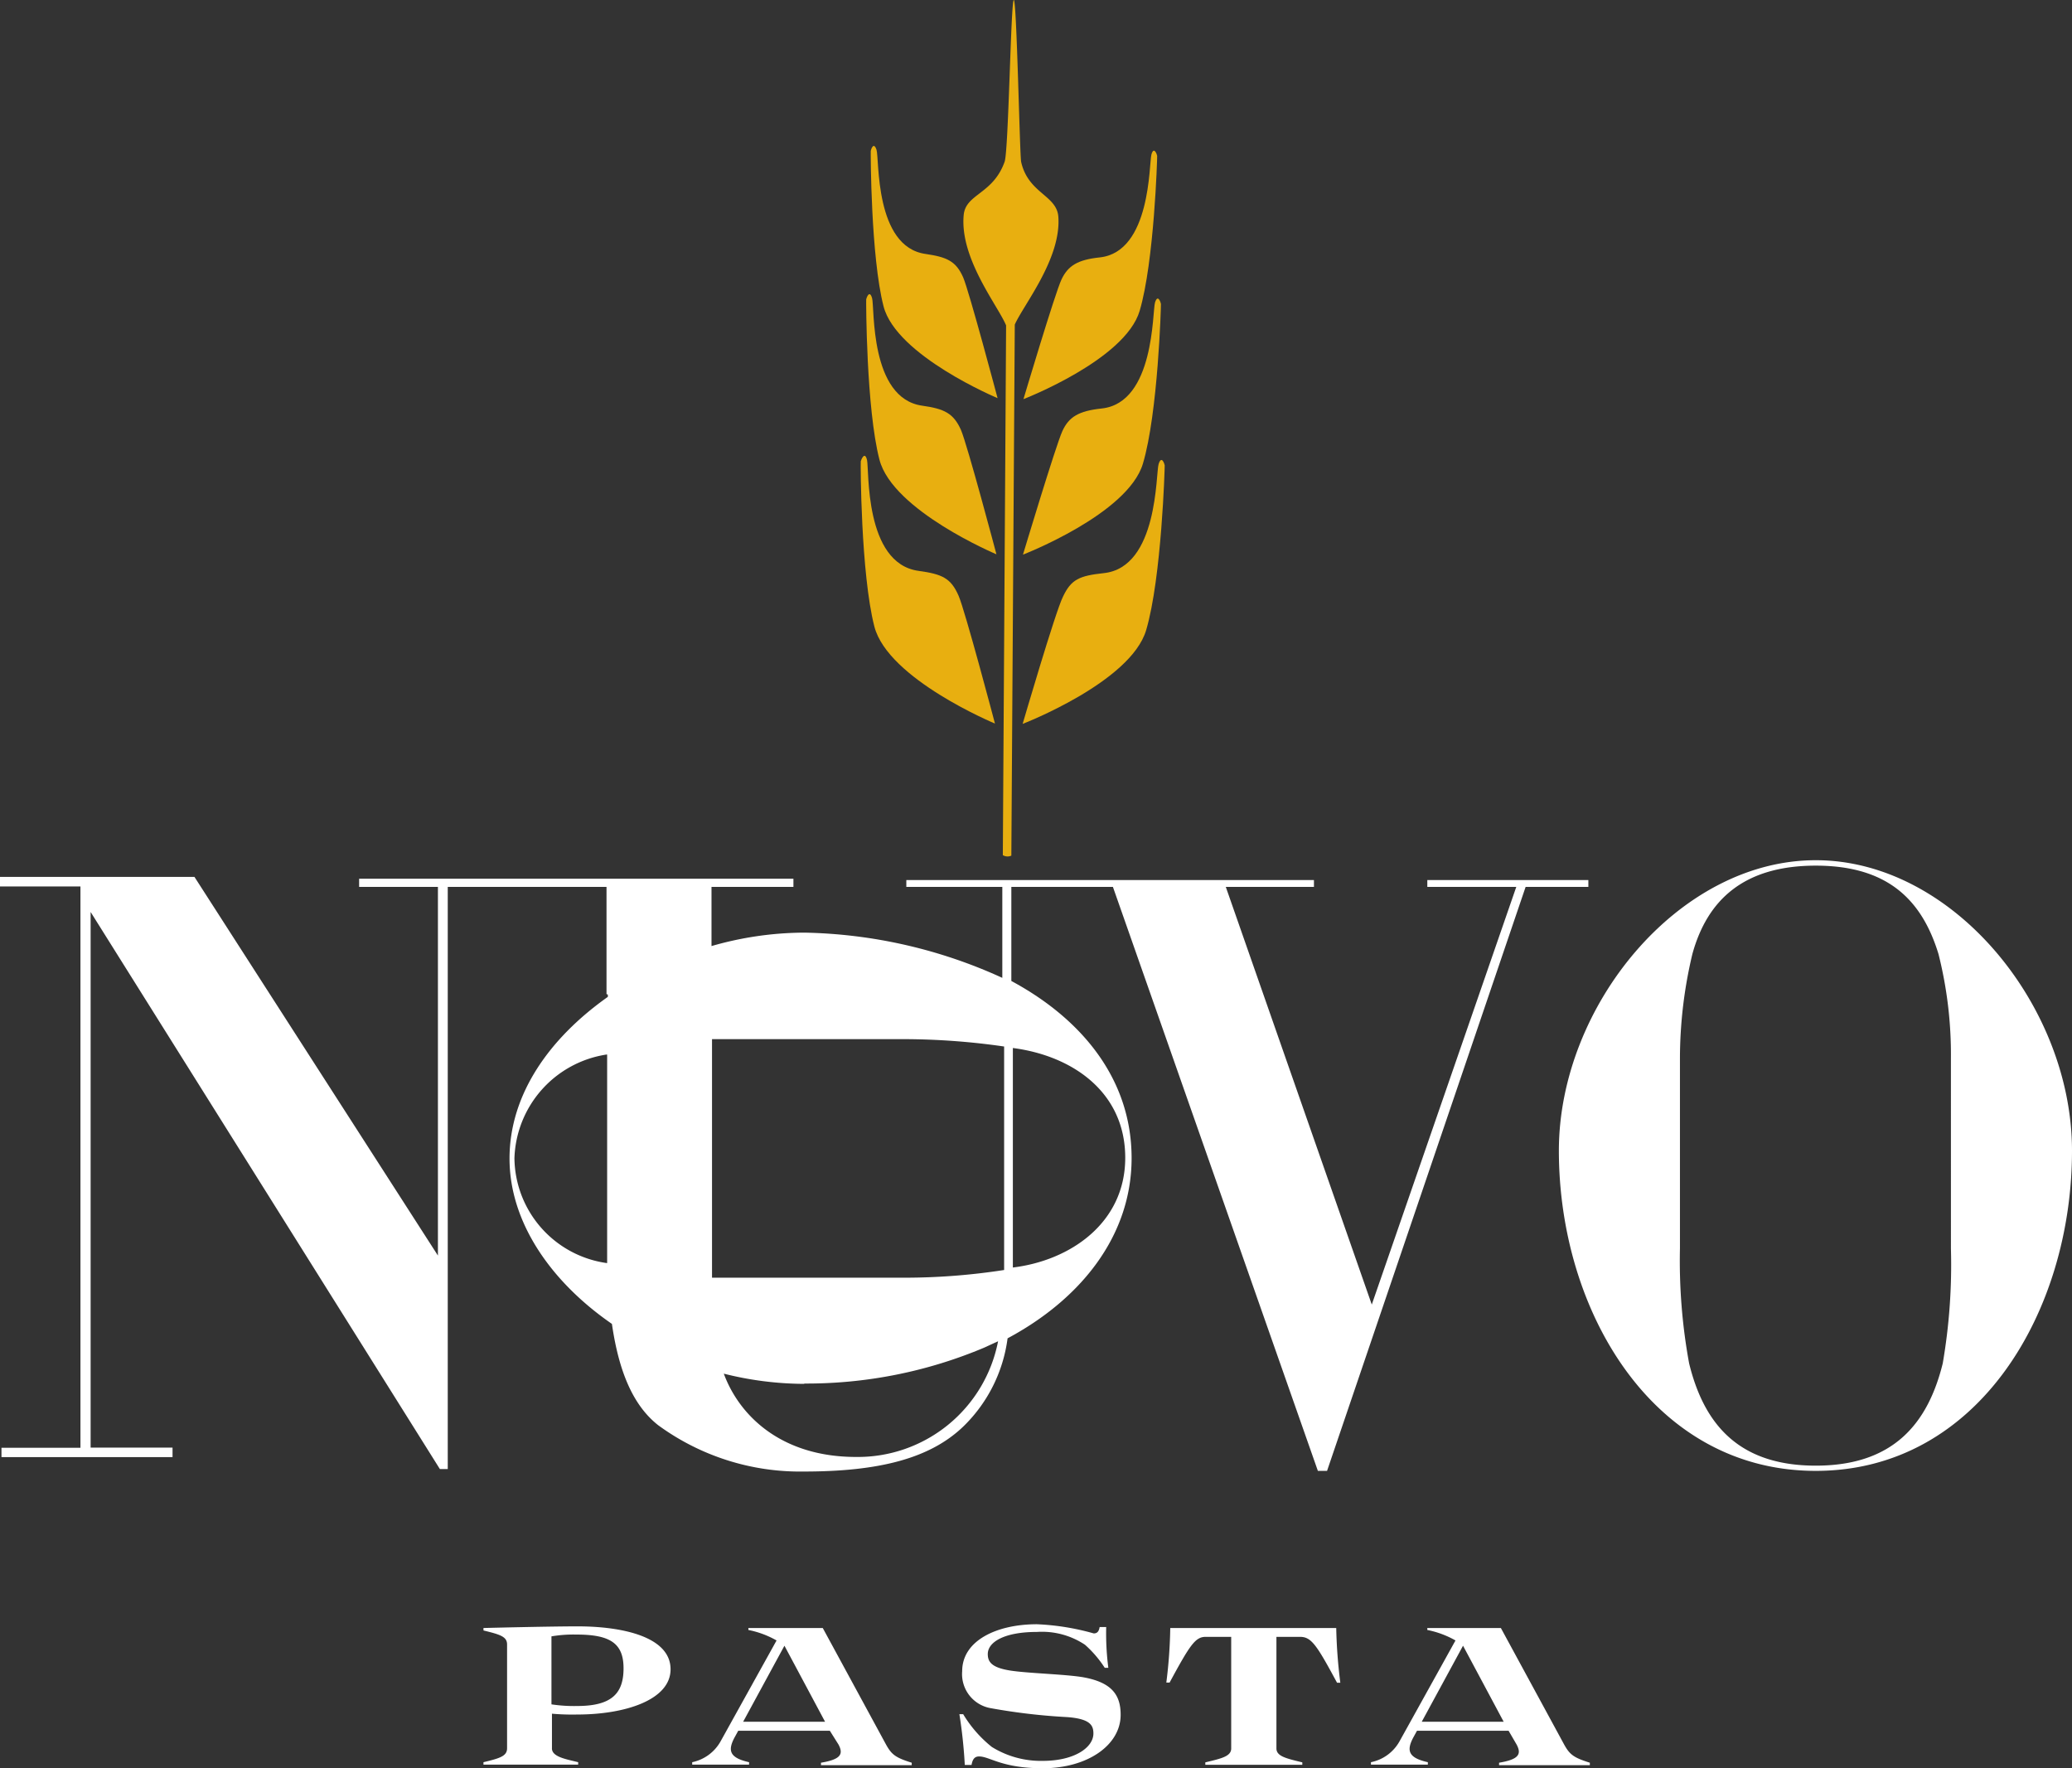 <svg xmlns="http://www.w3.org/2000/svg" width="368.789" height="314.697" viewBox="0 0 368.789 314.697">
  <rect x="0" y="0" width="368.789" height="314.697" fill="#333333" stroke="none"/>
  <defs>
    <style>
      .cls-1 {
        fill: #fff;
      }

      .cls-2 {
        fill: #e8af10;
      }
    </style>
  </defs>
  <g id="Group_1" data-name="Group 1" transform="translate(-593 -331.223)">
    <path id="Path_1" data-name="Path 1" class="cls-1" d="M132.42,122.841c0-25.69,21.258-51.7,45.723-51.7s45.607,26.011,45.607,51.7c0,28.49-16.592,56.979-45.607,56.979s-45.723-28.49-45.723-56.979m69.78-16.5a73.1,73.1,0,0,0-2.216-18.517c-2.916-9.506-8.923-15.717-21.841-15.717S158.81,78.313,156.186,87.82a80.338,80.338,0,0,0-2.216,18.517v33.942a100.956,100.956,0,0,0,1.633,20.412c2.624,10.731,8.748,18.2,22.541,18.2s19.946-7.465,22.6-18.2a103.289,103.289,0,0,0,1.458-20.412Z" transform="translate(738.039 413.174)"/>
    <path id="Path_2" data-name="Path 2" class="cls-1" d="M145.221,93.01V73.939H116.965V177.545h-1.4L53.4,78.4v95.325h14.58v1.691H37.532v-1.662H51.588v-99.9H37.27V72.16H71.883l43.332,67.389V73.939H101.189V72.481h77.3v1.458h-14.58V84.466h0a59.983,59.983,0,0,1,16.534-2.391,88.385,88.385,0,0,1,35.226,8.048h0V73.939H198.584V72.714h72.551v1.225H255.447l25.982,74.329,25.719-74.329H291.314V72.714h28.664v1.225H308.81L273.468,177.866h-1.633L235.355,73.939H217.276V90.677l.321.175c12.481,6.823,21.083,17.5,21.083,31.347s-9.04,25.107-22.074,32.076h0a26.681,26.681,0,0,1-7.815,15.63c-6.007,5.832-15.251,8.077-28.431,8.077a42.778,42.778,0,0,1-25.953-8.252c-4.286-3.383-6.94-9.156-8.223-18.021h0c-10.818-7.465-18.225-18.05-18.225-29.423s7.028-21.374,17.5-28.781h0V93.1m72.026,48.581c10.264-1.225,20.062-7.932,20.062-19.537s-9.273-18.138-20-19.537v39.075Zm-37,20.7a59.312,59.312,0,0,1-14.58-1.866h.175c2.741,7.494,10.206,14.872,23.561,14.872A25.428,25.428,0,0,0,214.914,154.8l-2.479,1.137a81.329,81.329,0,0,1-32.076,6.386M145.221,103.77a19.3,19.3,0,0,0-16.388,18.458,19.071,19.071,0,0,0,16.5,18.663h0V103.77ZM164,101.058v42.428h34.263a115.91,115.91,0,0,0,17.729-1.371h0V102.341a125.916,125.916,0,0,0-17.846-1.312H164Z" transform="translate(555.73 415.129)"/>
    <path id="Path_3" data-name="Path 3" class="cls-1" d="M83.635,142.074v.437H66.78v-.437c2.916-.7,4.2-1.079,4.2-2.479V121.108c0-1.429-1.371-1.779-4.2-2.479v-.437s11.372-.292,16.8-.292c7.582,0,16.5,1.72,16.5,7.64,0,5.482-8.165,8.048-16.592,8.048a40.816,40.816,0,0,1-4.52-.146v6.094C78.881,141.112,81.418,141.52,83.635,142.074ZM78.881,131.78a26.563,26.563,0,0,0,4.578.292c6.153,0,8.252-2.245,8.252-6.707s-2.391-6.007-8.4-6.007a23.327,23.327,0,0,0-4.432.321Z" transform="translate(612.272 502.767)"/>
    <path id="Path_4" data-name="Path 4" class="cls-1" d="M104.015,136.283h-16.3l-.671,1.225c-1.2,2.274-.933,3.587,2.6,4.374v.437H79.52v-.437a7.552,7.552,0,0,0,5.016-3.645l10-18.021a16.621,16.621,0,0,0-5.016-1.866V118h13.239l11.227,20.675c1.021,1.866,1.72,2.391,4.607,3.3v.437H102.44v-.437c3.47-.583,4.053-1.487,3.12-3.237Zm-15.426-1.6h14.58l-7.232-13.53Z" transform="translate(636.682 502.959)"/>
    <path id="Path_5" data-name="Path 5" class="cls-1" d="M110.673,143.4c-7.348,0-9.419-2.1-11.343-2.1-.816,0-1.166.525-1.341,1.516h-1.2a87.8,87.8,0,0,0-.962-9.04H96.5a21.87,21.87,0,0,0,5.1,5.832,16.534,16.534,0,0,0,9.069,2.479c5.657,0,9.01-2.391,9.01-4.87,0-1.4-.5-2.6-4.607-2.916a108.423,108.423,0,0,1-13.705-1.6,6.153,6.153,0,0,1-5.045-6.561c0-5.453,6.124-8.369,13.3-8.369a43.742,43.742,0,0,1,10.119,1.633c.7,0,.933-.467,1.05-1.137h1.166a47.994,47.994,0,0,0,.379,7.261H121.7a19.8,19.8,0,0,0-3.528-4.112,13.793,13.793,0,0,0-8.544-2.275c-5.832,0-8.748,1.808-8.748,3.937,0,1.4.7,2.391,3.878,2.916s10.264.671,13.326,1.254c4.9.933,6.444,3.149,6.444,6.619C124.553,139.261,118.662,143.4,110.673,143.4Z" transform="translate(667.932 502.518)"/>
    <path id="Path_6" data-name="Path 6" class="cls-1" d="M109.043,127.71h-.583a86.2,86.2,0,0,0,.7-9.71H138.7a90.84,90.84,0,0,0,.729,9.74h-.583c-3.645-6.765-4.578-8.165-6.59-8.165h-4.2v19.858c0,1.4,1.75,1.779,4.607,2.479v.437H115.4v-.437c2.916-.7,4.607-1.079,4.607-2.479V119.575h-4.491C113.651,119.546,112.717,120.916,109.043,127.71Z" transform="translate(692.131 502.959)"/>
    <path id="Path_7" data-name="Path 7" class="cls-1" d="M145.445,136.283h-16.3l-.671,1.225c-1.2,2.274-.933,3.587,2.6,4.374v.437H120.95v-.437a7.523,7.523,0,0,0,5.045-3.645l10-18.021a16.62,16.62,0,0,0-5.016-1.866V118h13.093L155.3,138.675c1.021,1.866,1.72,2.391,4.607,3.3v.437H143.753v-.437c3.47-.583,4.053-1.487,3.12-3.237Zm-15.455-1.6h14.58l-7.232-13.53Z" transform="translate(716.063 502.959)"/>
    <path id="Path_8" data-name="Path 8" class="cls-2" d="M99.69,93.679s5.832-19.975,7.173-22.628c1.458-3.091,2.916-3.732,7.261-4.2,9.71-1.021,9.244-17.788,9.769-19.421s1.05,0,1.079.233-.554,20.062-3.3,29.335S99.69,93.679,99.69,93.679Z" transform="translate(675.328 366.373)"/>
    <path id="Path_9" data-name="Path 9" class="cls-2" d="M113.7,94.109s-5.336-20.179-6.474-22.745c-1.371-3.149-2.916-3.849-7.144-4.432C90.4,65.59,91.334,48.852,90.926,47.19s-1.05,0-1.108.233,0,20.062,2.42,29.423S113.7,94.109,113.7,94.109Z" transform="translate(656.39 365.886)"/>
    <path id="Path_10" data-name="Path 10" class="cls-2" d="M99.71,82.431s5.832-19.392,7-21.958,2.916-3.616,7.028-4.053c9.419-1.021,8.981-17.292,9.477-18.867s1.021,0,1.05.262-.525,19.45-3.208,28.431S99.71,82.431,99.71,82.431Z" transform="translate(675.366 347.499)"/>
    <path id="Path_11" data-name="Path 11" class="cls-2" d="M113.326,82.889S108.135,63.323,107,60.728c-1.312-2.916-2.916-3.732-6.882-4.287-9.39-1.312-8.456-17.5-8.923-19.129s-1.021,0-1.05.2,0,19.479,2.362,28.548S113.326,82.889,113.326,82.889Z" transform="translate(657.027 346.983)"/>
    <path id="Path_12" data-name="Path 12" class="cls-2" d="M99.74,72.052s5.6-18.808,6.765-21.287,2.916-3.528,6.823-3.937c9.127-.991,8.748-16.767,9.185-18.313s.991,0,1.021.233-.525,18.9-3.12,27.615S99.74,72.052,99.74,72.052Z" transform="translate(675.424 330.205)"/>
    <path id="Path_13" data-name="Path 13" class="cls-2" d="M112.993,72.433s-5.045-18.983-6.124-21.491c-1.283-2.916-2.916-3.616-6.678-4.17-9.127-1.254-8.223-17-8.748-18.546s-.991,0-1.021.2S90.423,47.3,92.7,56.1,112.993,72.433,112.993,72.433Z" transform="translate(657.563 329.649)"/>
    <path id="Path_14" data-name="Path 14" class="cls-2" d="M104.609,170.915l.612-94.508h0c1.516-3.47,8.252-11.664,7.757-19.129-.233-3.907-5.336-4.17-6.619-9.8-.262-1.137-.787-28.869-1.312-28.839s-.933,26.827-1.633,28.781c-2.07,5.832-6.969,5.686-7.29,9.535-.7,7.727,6.124,16.126,7.552,19.6h0l-.583,94.275a1.633,1.633,0,0,0,1.516.087Z" transform="translate(668.397 312.583)"/>
  </g>
</svg>
